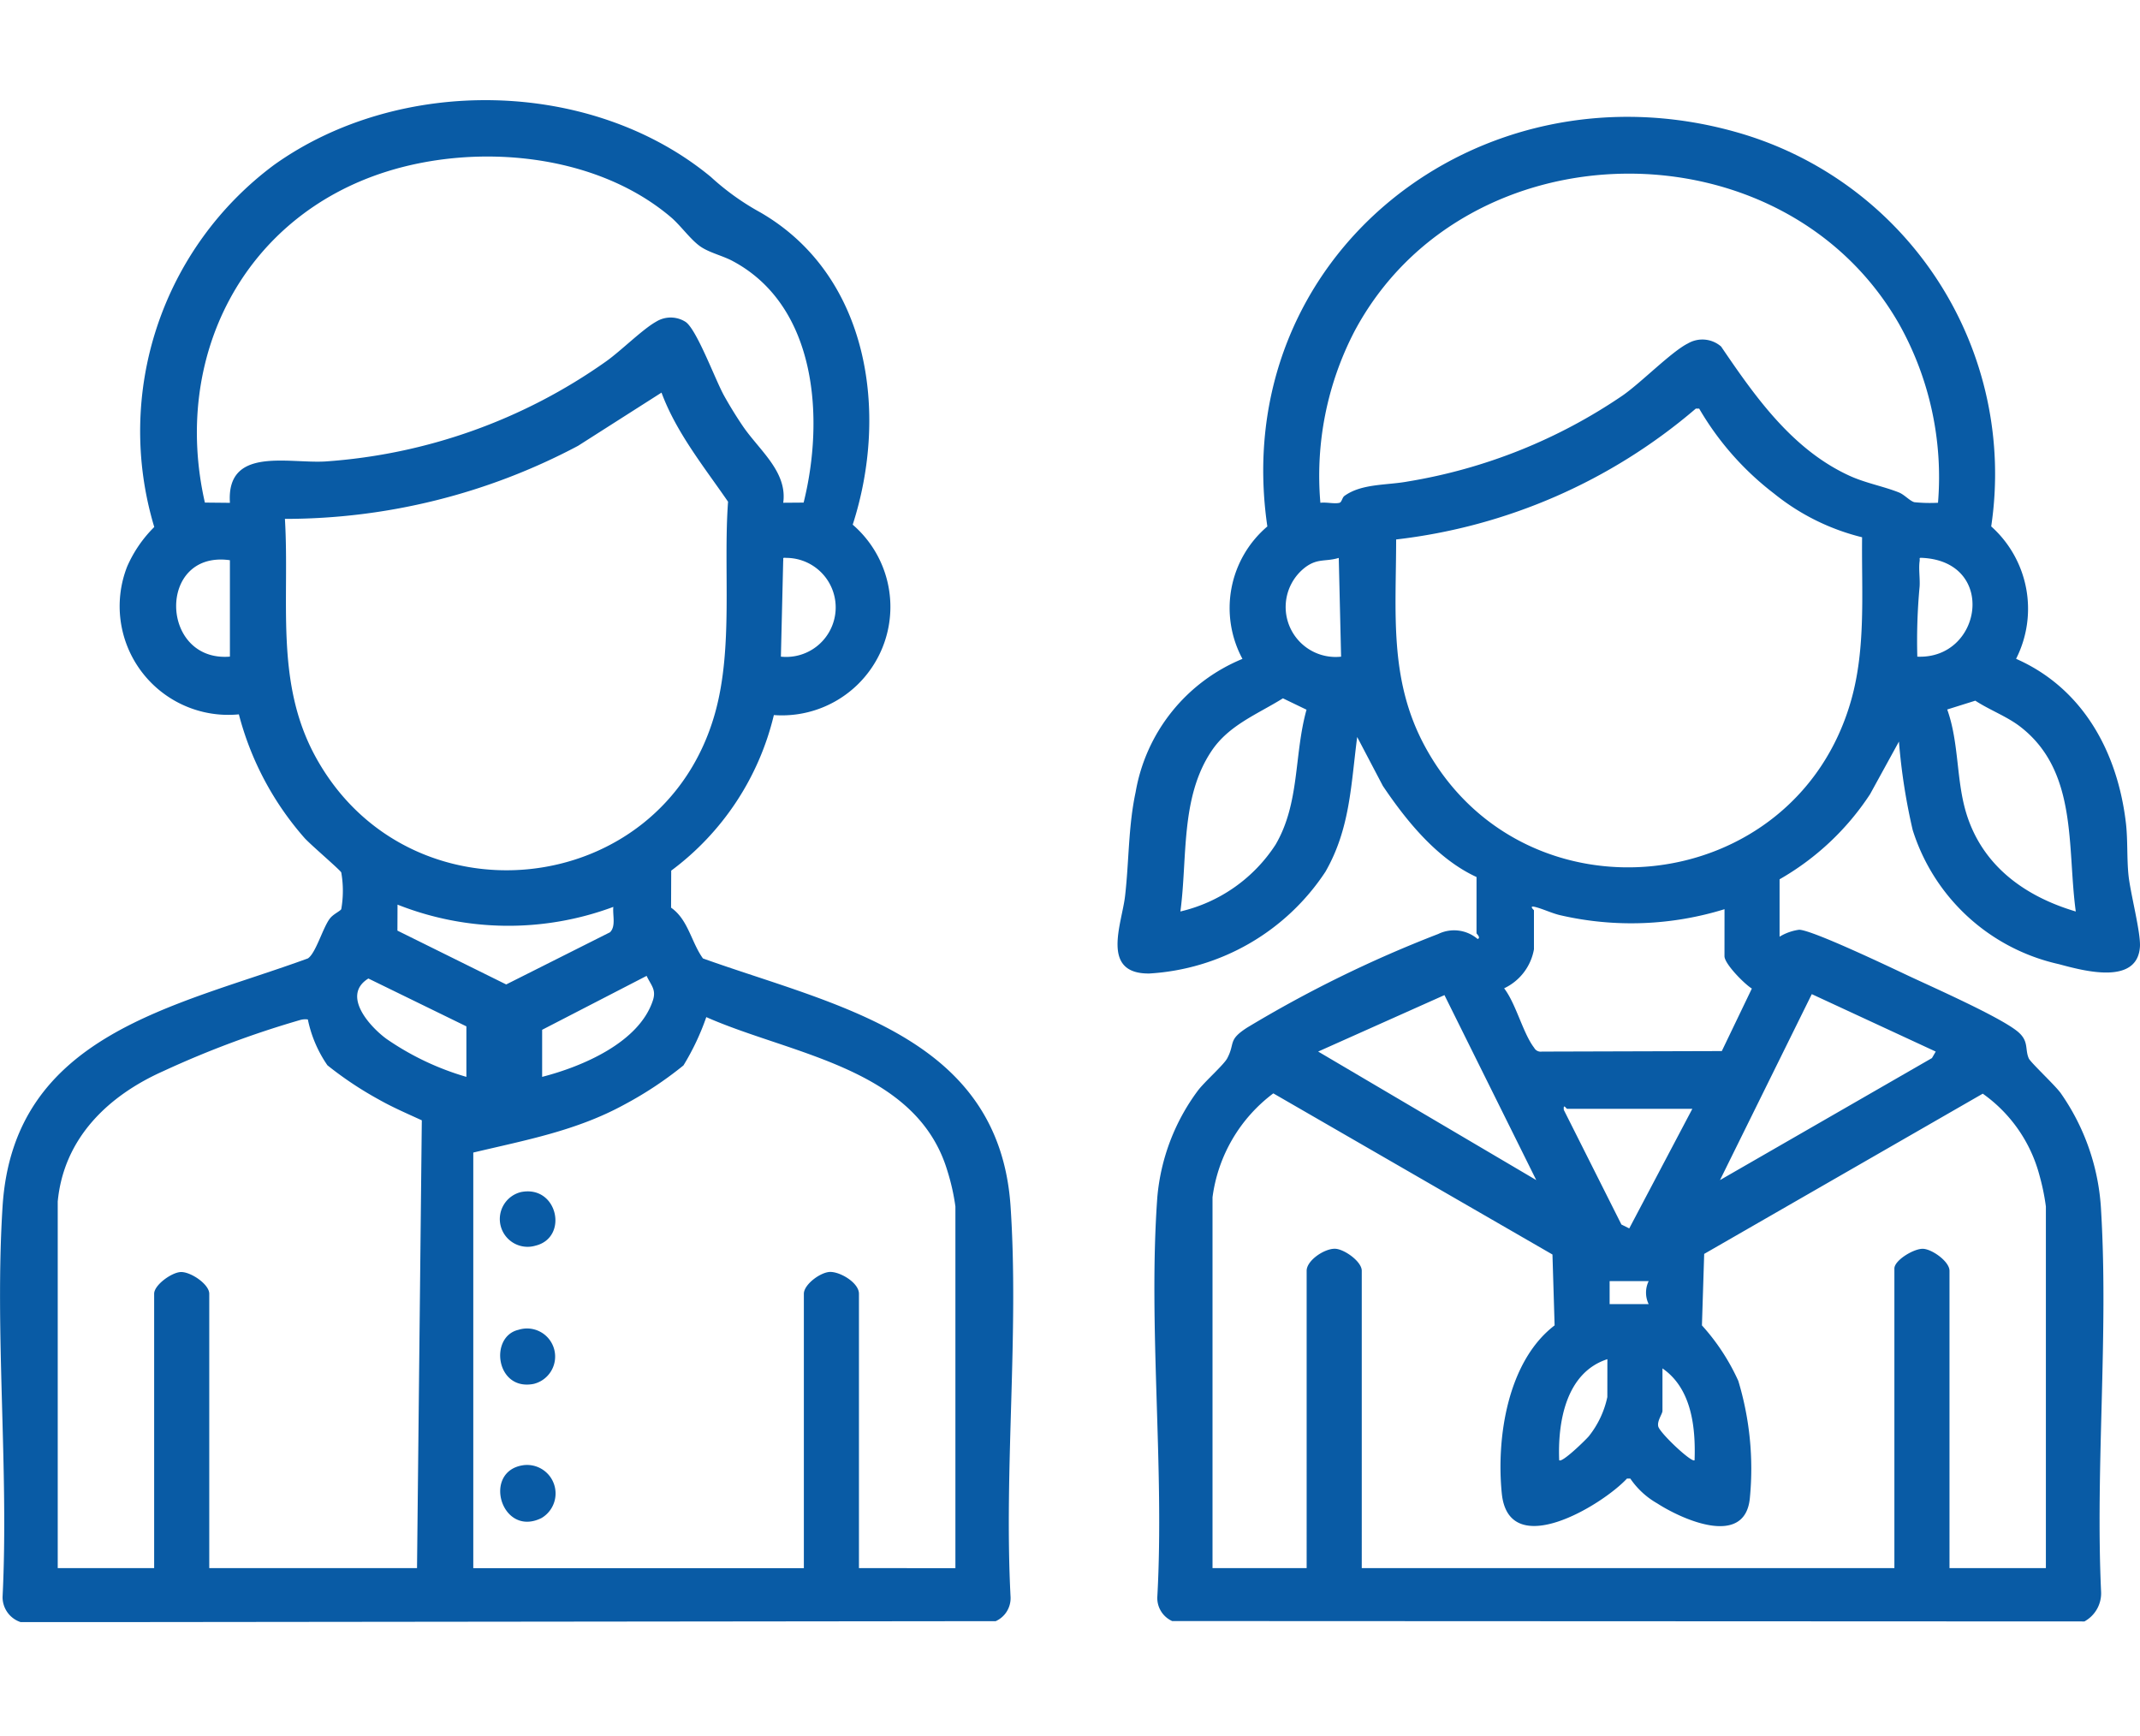 <svg xmlns="http://www.w3.org/2000/svg" xmlns:xlink="http://www.w3.org/1999/xlink" width="128.22" height="104" viewBox="0 0 128.22 104">
  <defs>
    <clipPath id="clip-path">
      <rect id="長方形_6771" data-name="長方形 6771" width="128.22" height="91.188" fill="#095ba5"/>
    </clipPath>
  </defs>
  <g id="グループ_651" data-name="グループ 651" transform="translate(-196 -823)">
    <g id="グループ_1" data-name="グループ 1" transform="translate(-22 539)">
      <g id="グループ_634" data-name="グループ 634" transform="translate(218 290)">
        <g id="グループ_633" data-name="グループ 633" clip-path="url(#clip-path)">
          <path id="パス_151" data-name="パス 151" d="M507.787,52.812c-2.348-1.081-4.188-3.342-5.613-5.46l-1.538-2.93c-.376,2.875-.421,5.489-1.9,8.07a13.6,13.6,0,0,1-10.553,6.1c-2.944.033-1.649-2.967-1.456-4.63.244-2.1.188-4.155.635-6.242a10.566,10.566,0,0,1,6.4-7.978,6.418,6.418,0,0,1,1.491-7.935C492.892,15.64,507.89,3.821,523.33,8.176a21.28,21.28,0,0,1,15.294,23.629,6.62,6.62,0,0,1,1.49,7.933c4.023,1.769,6.092,5.617,6.583,9.86.115.992.049,2.162.157,3.145.117,1.069.738,3.42.681,4.25-.161,2.338-3.424,1.423-4.867,1.037a11.888,11.888,0,0,1-8.748-8.034,36.042,36.042,0,0,1-.824-5.3l-1.73,3.152a15.928,15.928,0,0,1-5.422,5.1v3.439a3.041,3.041,0,0,1,1.17-.416c.766,0,5.533,2.28,6.583,2.774,1.43.672,5.548,2.491,6.548,3.356.644.557.391,1.03.628,1.574.107.247,1.553,1.588,1.911,2.078a13.442,13.442,0,0,1,2.425,7.067c.445,7.455-.348,15.344,0,22.845a1.922,1.922,0,0,1-1,1.748L489.55,97.39a1.513,1.513,0,0,1-.889-1.449c.433-7.808-.558-16.206,0-23.945a12.506,12.506,0,0,1,2.424-6.379c.41-.547,1.555-1.547,1.767-1.947.487-.921.017-1.08,1.19-1.836a73.228,73.228,0,0,1,11.448-5.609,2.173,2.173,0,0,1,2.363.3c.213-.075-.067-.313-.067-.345Zm27.649-22.421a18.753,18.753,0,0,0-2.316-10.685c-6.953-12.225-26.031-12.007-32.648.413a18.776,18.776,0,0,0-2.041,10.272c.343-.053.836.078,1.142,0,.141-.035.163-.316.3-.414,1.042-.753,2.565-.63,3.816-.867a32.07,32.07,0,0,0,12.863-5.157c1.1-.768,2.935-2.635,3.9-3.111a1.714,1.714,0,0,1,1.988.184c2.046,3.012,4.257,6.161,7.672,7.734.977.45,2.028.632,2.98,1.009.332.132.658.513.928.585a9.263,9.263,0,0,0,1.412.034m-14.308-5.64h-.2a33.5,33.5,0,0,1-17.954,7.839c0,4.39-.439,8.391,1.717,12.383,5.89,10.906,22.2,9.165,25.556-2.787.881-3.136.607-6.5.645-9.728a13.526,13.526,0,0,1-5.284-2.625,17.473,17.473,0,0,1-4.478-5.084M499.672,39.608l-.14-5.915c-.808.24-1.256.011-1.992.551a2.994,2.994,0,0,0,2.132,5.365m34.525,0c3.874.166,4.783-5.655.343-5.917-.287-.017-.176,0-.206.2-.065.451.03,1.031,0,1.516a35.054,35.054,0,0,0-.137,4.2m-36.6,3.177-1.41-.68c-1.526.953-3.239,1.6-4.277,3.154-1.877,2.8-1.435,6.423-1.867,9.617a9.325,9.325,0,0,0,5.7-4c1.467-2.5,1.1-5.377,1.858-8.091m46.09,12.091c-.527-3.857.136-8.385-3.312-11.061-.812-.63-1.85-1.006-2.707-1.569l-1.683.528c.729,2.036.522,4.28,1.174,6.32.99,3.094,3.516,4.89,6.527,5.783m-21.045-.138a18.915,18.915,0,0,1-9.795.372c-.52-.112-1.08-.39-1.557-.507-.4-.1-.066.192-.066.2v2.338a3.193,3.193,0,0,1-1.787,2.337c.715.931,1.132,2.7,1.8,3.564a.443.443,0,0,0,.459.228l10.784-.031,1.8-3.746c-.439-.266-1.64-1.479-1.64-1.939Zm-11.28,16.231-5.5-11.083-7.567,3.382Zm23.935-7.7-7.426-3.441-5.5,11.141,12.7-7.311ZM491.968,72V94.217h5.64V76.4c0-.617,1.078-1.345,1.718-1.315.544.025,1.584.765,1.584,1.315V94.217h31.913V76.265c0-.489,1.17-1.2,1.718-1.178s1.584.765,1.584,1.315V94.217H541.9V72.552a13.405,13.405,0,0,0-.374-1.827,8.727,8.727,0,0,0-3.408-4.933l-16.691,9.6-.135,4.283A12.834,12.834,0,0,1,523.471,83a18.179,18.179,0,0,1,.692,7.025c-.287,2.979-4.059,1.28-5.554.313A4.851,4.851,0,0,1,517,88.853l-.2,0c-1.5,1.611-7.088,4.987-7.5.89-.335-3.34.348-7.916,3.165-10.068l-.129-4.246-16.725-9.655A9.285,9.285,0,0,0,491.968,72m28.749-5.3h-7.5c-.056,0-.241-.353-.2.066l3.451,6.866.469.233ZM518.1,77.022h-2.339V78.4H518.1a1.577,1.577,0,0,1,0-1.376M515.627,81.7c-2.476.8-2.981,3.747-2.888,6.052.161.187,1.628-1.251,1.785-1.447a5.658,5.658,0,0,0,1.1-2.336Zm3.3.55v2.545c0,.186-.332.6-.252.935.094.395,2.032,2.217,2.176,2.022.069-1.971-.175-4.293-1.924-5.5" transform="translate(-419.319 -6.265)" fill="#095ba5"/>
          <path id="パス_152" data-name="パス 152" d="M40.216,46.164l-.008,2.219c1.027.715,1.206,2.063,1.91,3.042,7.892,2.829,17.744,4.616,18.431,14.857.509,7.592-.4,15.744,0,23.4a1.512,1.512,0,0,1-.889,1.449l-58.406.063a1.577,1.577,0,0,1-1.1-1.51c.381-7.667-.483-15.783,0-23.4C.809,55.937,10.516,54.324,18.446,51.424c.478-.31.9-1.855,1.321-2.393.2-.261.6-.432.68-.558a6.368,6.368,0,0,0,0-2.2c-.061-.146-1.857-1.678-2.2-2.064A18.122,18.122,0,0,1,14.312,36.8a6.509,6.509,0,0,1-6.694-8.853,7.615,7.615,0,0,1,1.625-2.371,19.881,19.881,0,0,1,7.184-21.7c7.52-5.365,19-5.191,26.162.722a15.164,15.164,0,0,0,2.964,2.126c6.523,3.771,7.709,11.991,5.538,18.712a6.5,6.5,0,0,1-4.724,11.407,16.338,16.338,0,0,1-6.152,9.322m7.935-22.052c1.249-5.007.817-11.784-4.268-14.481-.588-.312-1.366-.488-1.9-.851-.6-.408-1.207-1.283-1.8-1.781C35.7,3.206,28.625,2.563,23.162,4.282c-8.6,2.708-12.868,11.137-10.886,19.83l1.5.015c-.224-3.389,3.488-2.347,5.707-2.478a33.029,33.029,0,0,0,16.837-6c.888-.631,2.171-1.915,2.99-2.374a1.655,1.655,0,0,1,1.75,0c.668.411,1.791,3.471,2.318,4.422.333.6.715,1.22,1.1,1.791.987,1.472,2.709,2.754,2.45,4.634Zm-8.516-6.589-5,3.188a37.475,37.475,0,0,1-17.563,4.377c.291,4.86-.6,9.678,1.765,14.124C24.347,49.541,39.663,48,42.836,36.749c1.114-3.953.489-8.592.786-12.689-1.44-2.091-3.106-4.152-3.987-6.537m7.153,15.82a2.967,2.967,0,1,0,.343-5.917c-.287-.019-.177,0-.206.2ZM13.775,27.565c-4.37-.617-4.218,6.116,0,5.777ZM36.747,48.337A18.035,18.035,0,0,1,23.818,48.2l-.006,1.558,6.517,3.225,6.22-3.126c.368-.362.146-1.039.2-1.52M32.483,55.7v2.82c2.4-.616,5.807-2.054,6.635-4.579.215-.654-.109-.9-.375-1.472Zm-4.539-.206-5.872-2.867c-1.6.988.028,2.835,1.072,3.609a16.492,16.492,0,0,0,4.8,2.285Zm29.3,32.463V66.287a12.911,12.911,0,0,0-.48-2.134c-1.851-6.18-9.372-6.965-14.446-9.213a14.809,14.809,0,0,1-1.368,2.894,22.11,22.11,0,0,1-3.559,2.356c-2.86,1.561-5.892,2.118-9.034,2.865v24.9H48.164V71.514c0-.555,1-1.3,1.58-1.307.631,0,1.721.661,1.721,1.307V87.952ZM3.459,66.012v21.94H9.236V71.514c0-.525,1.047-1.278,1.594-1.3.595-.022,1.708.73,1.708,1.3V87.952H24.986l.287-26.828c-.869-.4-1.766-.784-2.6-1.26a21.349,21.349,0,0,1-3.054-2.036,7.47,7.47,0,0,1-1.174-2.747,1.1,1.1,0,0,0-.441.027,57.8,57.8,0,0,0-8.215,3.067c-3.3,1.469-5.978,4.014-6.332,7.836" transform="translate(0 0)" fill="#095ba5"/>
          <path id="パス_153" data-name="パス 153" d="M219.047,593.871a1.708,1.708,0,0,1,1.094,3.166c-2.4,1.187-3.576-2.8-1.094-3.166" transform="translate(-187.698 -512.083)" fill="#095ba5"/>
          <path id="パス_154" data-name="パス 154" d="M218.755,474.878c2.211-.448,2.88,2.727.872,3.211a1.664,1.664,0,1,1-.872-3.211" transform="translate(-187.547 -409.454)" fill="#095ba5"/>
          <path id="パス_155" data-name="パス 155" d="M218.757,534.683a1.684,1.684,0,1,1,.9,3.243c-2.259.434-2.664-2.838-.9-3.243" transform="translate(-187.691 -461.008)" fill="#095ba5"/>
        </g>
      </g>
    </g>
    <rect id="長方形_6784" data-name="長方形 6784" width="128" height="104" transform="translate(196 823)" fill="none"/>
  </g>
</svg>
